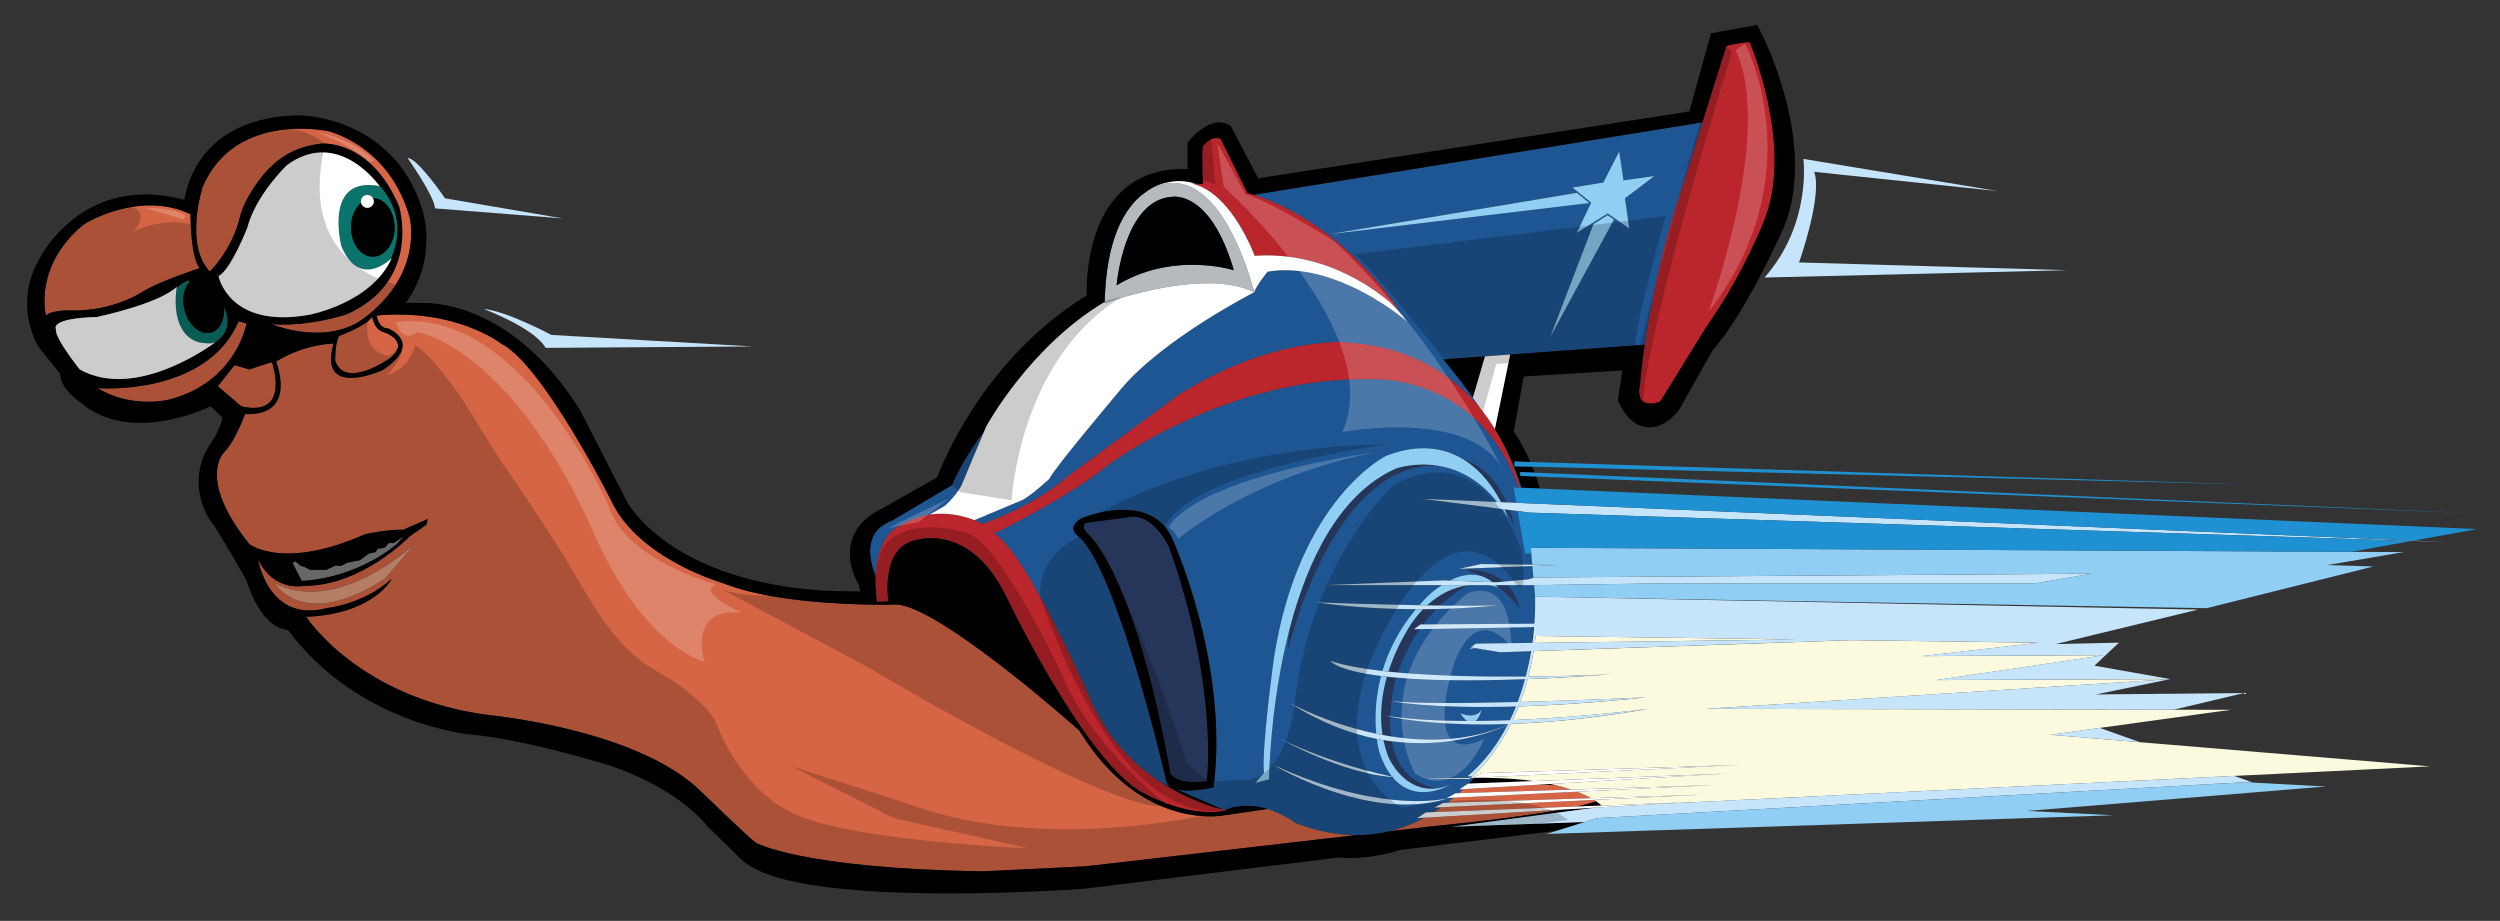 <?xml version="1.0" encoding="utf-8"?>
<!-- Generator: Adobe Illustrator 17.0.0, SVG Export Plug-In . SVG Version: 6.00 Build 0)  -->
<!DOCTYPE svg PUBLIC "-//W3C//DTD SVG 1.1//EN" "http://www.w3.org/Graphics/SVG/1.1/DTD/svg11.dtd">
<svg version="1.1" id="Layer_5" xmlns="http://www.w3.org/2000/svg" xmlns:xlink="http://www.w3.org/1999/xlink" x="0px" y="0px"
	 width="200px" height="73.667px" viewBox="0 0 200 73.667" style="enable-background:new 0 0 200 73.667;" xml:space="preserve">
<rect x="0" y="0" width="200" height="73.667" fill="#333333" stroke="none"/>
<path id="color13" style="fill:#BB262C;" d="M119.776,34.628c0.91,1.553,1.489,3.108,1.855,4.386l-0.165-0.008
	c-3.084-8.865-11.276-8.645-11.276-8.645c-12.042-0.46-21.706,6.98-21.706,6.98c-2.762,2.264-8.514,5.139-8.514,5.139l-0.461,0.192
	c2.532,1.304,7.9,13.652,7.9,13.652c1.415,3.06,3.592,5.06,5.616,6.348c1.663,1.058,3.222,1.635,4.173,1.922
	c0.267,0.079,0.486,0.137,0.646,0.176c0.058,0.014,0.106,0.025,0.148,0.035c0.1,0.022,0.155,0.032,0.155,0.032
	c-3.374,0.691-7.056-1.609-7.056-1.609C86.49,60.312,80.431,47.58,80.431,47.58c-2.761-5.523-6.749-4.448-6.749-4.448
	c-3.375,0.307-2.607,4.985-2.607,4.985l-0.921,0.038c-0.008-0.054-0.013-0.106-0.019-0.16c-0.087-0.727-0.114-1.368-0.092-1.932
	c0.129-3.396,1.951-4.006,1.951-4.006c0.805-0.511,1.614-0.778,2.377-0.893c1.51-0.226,2.834,0.152,3.58,0.445
	c0.404,0.16,0.64,0.294,0.64,0.294c4.448-1.573,6.863-3.835,6.863-3.835l8.821-6.481c7.324-4.64,13.23-4.218,13.23-4.218
	c4.838,0.259,8.098,2.19,10.29,4.567c0.245,0.265,0.475,0.537,0.694,0.812c0.409,0.514,0.776,1.042,1.102,1.572
	C119.655,34.424,119.716,34.525,119.776,34.628z M99.908,19.392c0.307,0.637,0.465,1.075,0.465,1.075
	c2.27-0.16,4.291,0.252,5.986,0.884c2.236,0.834,3.907,2.048,4.837,2.832c0.545,0.46,0.835,0.771,0.835,0.771
	c-0.033-0.049-0.065-0.096-0.1-0.144c-4.597-6.651-9.978-8.727-11.628-9.229c-0.325-0.1-0.507-0.138-0.507-0.138L97.65,11.11
	c-0.844-0.308-1.42,0.613-1.42,0.613c-0.114,0.498,0,2.99,0,2.99l-0.585-0.023l-0.373-0.015
	C97.558,15.111,99.166,17.841,99.908,19.392z M139.988,3.401c-0.308-0.115-1.88,0.268-1.88,0.268l-1.918,6.116l-1.763,5.619
	c-1.605,4.793-2.443,9.31-2.856,12.17c-0.279,1.921-0.365,3.093-0.365,3.093c-0.498,2.301,1.61,1.457,1.61,1.457l3.644-5.905
	c3.183-4.526,4.794-8.898,4.794-8.898C143.4,11.416,139.988,3.401,139.988,3.401z"/>
<path id="color12" style="fill:#1E5593;" d="M100.304,15.581c1.65,0.502,7.031,2.578,11.628,9.229
	c0.034,0.048,0.066,0.095,0.1,0.144c0,0-0.29-0.312-0.835-0.771c0.471,0.458,0.93,0.967,1.372,1.539c0,0-1.85-1.61-4.468-2.814
	c-1.953-0.898-4.334-1.568-6.692-1.175c0,0-0.883,1.074-1.074,1.648c0,0-7.287,3.72-10.623,7.708c0,0-5.598,6.634-5.752,7.209
	c0,0-1.533,1.419-2.225,1.727l-3.783,1.585c0.404,0.16,0.64,0.294,0.64,0.294c4.448-1.573,6.863-3.835,6.863-3.835l8.821-6.481
	c7.324-4.64,13.23-4.218,13.23-4.218c4.838,0.259,8.098,2.19,10.29,4.567c0.245,0.265,0.475,0.537,0.694,0.812
	c-0.206-0.313-0.425-0.633-0.654-0.954c-0.728-1.021-1.552-2.062-2.375-3.043l3.337-0.243l2.015-0.148l10.759-0.786
	c0.413-2.859,1.251-7.377,2.856-12.17l1.763-5.619L100.304,15.581z M126.291,15.399l-0.493-0.396l2.474-0.404l1.266-2.473
	l0.346,2.301l2.474-0.346l-2.358,1.784l0.346,2.416l-1.169-0.817l-0.558-0.391l-1.071,0.673l-1.402,0.881l1.144-2.402l0.007-0.015
	L126.291,15.399z M106.298,18.742l19.841-3.317l1.011,0.816L106.298,18.742z M124.015,26.968l3.463-9.043l1.136-0.714l0.506,0.354
	L124.015,26.968z M122.808,47.733c0,0,0.021,0.435-0.004,1.163c-0.021,0.329-0.048,0.663-0.079,1.001l-8.89,0.06
	c0.351-0.467,0.706-0.877,1.055-1.232c2.968-0.061,4.888-0.301,4.888-0.301c-1.106,0.044-2.781,0.043-4.604,0.021
	c0.892-0.85,1.707-1.354,2.208-1.62c0.028-0.004,0.055-0.009,0.081-0.013c0.555,0,1.09,0,1.593,0
	c0.475,0.068,0.761,0.174,0.761,0.174c-0.054-0.062-0.107-0.119-0.161-0.174c0.018,0,0.034,0,0.052,0
	c1.177,0.891,1.873,1.88,1.873,1.88c-0.205-0.826-0.563-1.432-0.99-1.88c0.926,0,1.646,0,2.045,0l0.092-0.001L122.808,47.733z
	 M78.713,34.558l-1.811,4.317c-0.575,0.997-1.342,1.61-1.342,1.61l-1.189,0.68c-0.763,0.114-1.572,0.382-2.377,0.893
	c0,0-1.822,0.609-1.951,4.006c-0.523-1.306-1.008-3.553,1.338-4.427l4.773-2.82C76.154,38.816,77.043,36.646,78.713,34.558z
	 M121.632,39.014c-0.366-1.277-0.945-2.833-1.855-4.386c0.582,0.952,1.332,2.415,1.948,4.39L121.632,39.014z M122.002,54.337
	c-0.161,0.598-0.354,1.21-0.583,1.824c-4.045,0.101-8.171,0.133-10.078-0.067c0,0,2.934,0.625,9.939,0.425
	c-0.145,0.366-0.305,0.732-0.479,1.096c-0.905,0.034-1.824,0.056-2.738,0.062c0.313-0.283,0.459-0.882,0.459-0.882
	c-0.546,0.805-1.696,0.258-1.696,0.258c0.194,0.311,0.371,0.509,0.531,0.626c-2.192-0.005-4.327-0.109-6.155-0.373
	c0.057-1.56,0.413-2.875,0.475-3.096C113.979,54.418,117.277,54.513,122.002,54.337z M120.646,57.924
	c-0.01,0.021-0.02,0.041-0.03,0.063c-3.137,1.339-6.456,1.378-9.347,0.924c-0.07-0.531-0.087-1.065-0.069-1.575
	C112.253,57.559,115.407,58.094,120.646,57.924z M111.331,59.31c0.278,1.515,1.038,2.933,2.771,3.555
	c0.238,0.086,0.492,0.156,0.768,0.208c0,0-0.315,0.044-0.778-0.001c0.544,0.071,1.166,0.008,1.87-0.267c0,0-0.213,0.131-0.563,0.266
	c-0.566,0.221-1.485,0.455-2.428,0.178c-0.197-0.059-0.395-0.139-0.591-0.247c-0.342-0.188-0.678-0.461-0.991-0.84
	c-3.993-0.257-8.944-3.038-8.944-3.038c4.038,1.944,7.945,2.808,8.917,3.004c-0.393-0.485-0.748-1.144-1.036-2.025
	c0,0-0.1-0.361-0.182-0.987c-2.153-0.429-4.499-1.301-6.932-2.867c0,0,2.908,1.62,6.886,2.448c-0.103-1.094-0.107-2.737,0.384-4.613
	c-3.629-0.46-4.049-1.209-4.049-1.209c1.068,0.356,2.516,0.616,4.162,0.804c0.463-1.564,1.281-3.269,2.672-4.938
	c-2.32-0.01-5.082-0.143-7.984-0.545c0,0,4.188,0.151,8.259,0.225c0.202-0.23,0.414-0.458,0.64-0.686c0,0,0.458-0.468,1.154-0.921
	c-4.524,0-9.382,0-9.382,0l9.53-0.383l0.485,0.018c0.813-0.406,1.797-0.663,2.732-0.287c-0.445-0.24-0.931-0.444-1.452-0.574
	c0,0,1.722-0.149,3.039,0.943l1.946-0.177l0.441-0.126l-0.083-0.946l-5.881,0.229l1.764-0.384l4.108,0.052l-0.078-0.89l-0.502-0.005
	l-0.591-3.399l-0.659-0.084c0.151,0.405,0.287,0.848,0.407,1.335c0,0-0.241-0.588-0.728-1.377l-0.07-0.009
	c0.178,0.401,0.261,0.656,0.261,0.656c-0.143-0.238-0.288-0.465-0.436-0.678l-6.354-0.817l5.936,0.25
	c-1.517-1.911-3.257-2.661-4.735-2.9c-8.382-0.433-11.957,14.559-11.957,14.559c-0.015-0.49,0.025-1.016,0.105-1.563
	c-1.608,6.162-1.658,12.088-1.658,12.088l-1.094,0.289l0.691-0.807c-0.23-1.84,0.805-9.261,0.805-9.261
	c2.014-12.713,8.975-16.106,8.975-16.106c2.65-1.011,4.661-0.618,6.147,0.283c0.845,0.264,2.39,1.062,3.457,3.449l0.791,0.034
	l-0.215-1.236l0.386,0.017c-3.084-8.865-11.276-8.645-11.276-8.645c-12.042-0.46-21.706,6.98-21.706,6.98
	c-2.762,2.264-8.514,5.139-8.514,5.139l-0.461,0.192c2.532,1.304,7.9,13.652,7.9,13.652c1.415,3.06,3.592,5.06,5.616,6.348
	l0.671,0.291c-0.192-0.117-0.336-0.281-0.399-0.504c0,0-3.854-16.682-6.961-19.5c0,0-0.175-0.105-0.31-0.28
	c-0.211-0.275-0.325-0.724,0.481-1.215c0,0,5.293-2.244,7.191,1.438c0,0,4.658,10.01,3.394,20.075c0,0-1.9,0.484-3.026,0.148
	l3.353,1.46l0.425,0.185c0.058,0.014,0.106,0.025,0.148,0.035c1.198-0.502,2.404-0.385,3.394-0.083
	c1.328,0.402,2.266,1.133,2.266,1.133c1.73,0.658,3.33,0.947,4.799,0.957c0.969,0.007,1.881-0.107,2.737-0.315
	c1.005-0.245,1.933-0.62,2.784-1.08l-0.6,0.035l0.691-0.46l0.676-0.026c0.194-0.125,0.387-0.252,0.572-0.385l-0.559,0.027
	l0.689-0.377l0.356-0.012c0.171-0.131,0.339-0.268,0.502-0.405l-0.552,0.027l0.691-0.376l0.271-0.009
	c0.118-0.107,0.233-0.216,0.348-0.324l-0.313,0.019l0.269-0.18l0.423-0.28l0.068-0.003c0.032-0.034,0.064-0.068,0.098-0.102
	c0.113-0.119,0.224-0.239,0.331-0.358c-0.037,0.001-0.075,0.001-0.114,0.002c-0.06,0.001-0.117,0.002-0.178,0.003
	c-0.058,0.049-0.091,0.074-0.091,0.074s-7.933,0.075,0.091-0.074c0.036-0.028,0.081-0.067,0.136-0.115
	c-0.242-0.003-0.379-0.002-0.379-0.002c1.392-1.175,2.428-2.603,3.198-4.095C119.032,58.713,115.635,59.869,111.331,59.31z
	 M115.904,63.841c-2.559,0.853-5.392,0.554-7.838-0.093c-0.374-0.099-0.739-0.206-1.092-0.318c-2.949-0.935-5.105-2.236-5.105-2.236
	c2.259,1.042,4.277,1.725,6.033,2.163c0.382,0.096,0.752,0.18,1.109,0.253C113.443,64.523,115.904,63.841,115.904,63.841z
	 M113.563,50.334l9.136-0.16c-0.042,0.412-0.092,0.833-0.15,1.26l-4.459,0.058l-0.016,0.013c-0.139,0.021-0.298,0.139-0.473,0.429
	c0,0,0.184-0.064,0.402-0.085l0.502,0.084c0.081,0.051,0.149,0.123,0.188,0.232c0,0-0.031-0.096-0.089-0.215l1.404,0.233
	l2.442-0.084c-0.079,0.509-0.172,1.027-0.276,1.556c-0.037,0.156-0.076,0.314-0.116,0.472c-3.193,0.025-6.996-0.032-10.244-0.323
	C112.305,52.409,112.917,51.266,113.563,50.334z"/>
<path id="color11" style="fill:#B5BABE;" d="M99.003,19.576c-1.109-2.466-2.925-5.175-5.476-4.919c0,0-0.83,0.01-1.825,0.674
	c-1.377,0.92-3.065,3.091-3.308,8.217c-0.01,0.199-0.018,0.4-0.022,0.607c-0.001,0.036-0.003,0.072-0.003,0.109
	c0,0,2.913-1.075,6.111-1.464c2.07-0.252,4.258-0.216,5.854,0.582C100.334,23.382,99.896,21.559,99.003,19.576z M93.757,15.749
	c0,0,2.432-0.503,4.304,4.019c0.225,0.542,0.441,1.155,0.645,1.85c0,0-0.937-0.301-2.372-0.402c-1.826-0.129-4.46,0.065-7.005,1.61
	C89.328,22.825,89.902,15.981,93.757,15.749z"/>
<path id="color10" style="fill:#26365B;" d="M93.546,43.822c3.989,11.352,2.992,18.676,2.992,18.676
	c-2.455,0.307-2.896-0.613-2.896-0.613c-2.848-15.906-6.461-19.022-6.461-19.022c-0.845-0.806-0.299-1.026-0.299-1.026l3.787-0.508
	C92.434,41.349,93.546,43.822,93.546,43.822z M115.033,37.26c-1.91-0.309-3.386,0.234-3.386,0.234
	c-4.583,2.066-7.093,7.501-8.466,12.762c-0.08,0.547-0.12,1.072-0.105,1.563C103.076,51.818,106.651,36.827,115.033,37.26z
	 M120.085,40.174l0.42,0.018c-1.067-2.388-2.612-3.185-3.457-3.449C118.574,37.667,119.547,39.133,120.085,40.174z M121.159,42.135
	c-0.12-0.487-0.256-0.93-0.407-1.335l-0.32-0.042C120.918,41.547,121.159,42.135,121.159,42.135z M117.247,45.586
	c0.521,0.13,1.007,0.334,1.452,0.574c0.234,0.095,0.466,0.229,0.691,0.412l0.311,0.011l0.585-0.054
	C118.969,45.437,117.247,45.586,117.247,45.586z M120.59,46.813c-0.277,0-0.572,0-0.883,0c1.177,0.891,1.873,1.88,1.873,1.88
	C121.375,47.866,121.017,47.261,120.59,46.813z M111.331,59.31c-0.216-0.027-0.433-0.06-0.653-0.096
	c0.094,0.448,0.223,0.898,0.395,1.348c0,0,0.743,1.772,2.372,2.354c0.202,0.072,0.417,0.127,0.646,0.155
	c0.463,0.045,0.778,0.001,0.778,0.001c-0.275-0.052-0.529-0.122-0.768-0.208C112.369,62.242,111.609,60.824,111.331,59.31z
	 M113.086,49.632c0,0-1.244,1.682-2.011,4.099c0.243,0.026,0.49,0.048,0.739,0.071c0.49-1.393,1.103-2.536,1.749-3.468l-0.458,0.007
	l0.537-0.384h0.192c0.351-0.467,0.706-0.877,1.055-1.232c-0.336,0.007-0.686,0.012-1.047,0.014
	C113.587,49.001,113.334,49.298,113.086,49.632z M111.2,57.335c-0.264-0.055-0.396-0.091-0.396-0.091
	c0.13,0.021,0.263,0.042,0.396,0.061c0.057-1.56,0.413-2.875,0.475-3.096c-0.252-0.021-0.494-0.046-0.723-0.072
	c-0.396,1.396-0.614,3.003-0.352,4.659c0.219,0.041,0.442,0.08,0.668,0.114C111.199,58.379,111.183,57.845,111.2,57.335z
	 M115.174,48.445c0.892-0.85,1.707-1.354,2.208-1.62c-0.965,0.149-2.107,0.58-3.222,1.605
	C114.501,48.436,114.84,48.44,115.174,48.445z"/>
<path id="color9" style="fill:#D56545;" d="M117.925,63.416l-1.213,0.04c0.118-0.107,0.233-0.216,0.348-0.324l1.266-0.076l4.59-0.27
	c0.572,0,1.082,0.01,1.531,0.025c0.474,0.112,0.892,0.233,1.263,0.356L117.925,63.416z M127.288,63.854
	c-0.288-0.163-0.656-0.341-1.114-0.518l-8.662,0.42l-1.21,0.058c-0.163,0.138-0.331,0.274-0.502,0.405l1.135-0.035L127.288,63.854z
	 M127.519,63.99l-11.05,0.534l-1.156,0.056c-0.186,0.133-0.378,0.26-0.572,0.385l1.148-0.045l10.262-0.399
	c0.625-0.138,1.153-0.278,1.538-0.42C127.637,64.064,127.579,64.027,127.519,63.99z M103.652,65.855
	c1.73,0.658,3.33,0.947,4.799,0.957l-2.982,0.344l-18.613,2.15l-8.227,0.402c-14.67-0.23-18.178-2.301-18.178-2.301
	c-0.634-0.461-4.487-4.199-4.487-4.199c-5.119-4.89-16.739-5.983-16.739-5.983c-10.527-1.323-14.727-7.881-14.727-7.881
	c5.465-0.229,6.846-3.049,6.846-3.049c-2.244,2.071-5.235,2.359-5.235,2.359c-4.659,1.208-5.464-3.912-5.464-3.912
	c1.266,2.646,3.681,2.128,3.681,2.128c4.66,0,8.456-3.969,8.456-3.969l1.324-0.92l0.115-0.461l-1.957,0.863
	c-1.093-0.058-3.049,0.346-3.049,0.346c-6.559,2.933-9.262,0.805-9.262,0.805c-4.257-5.292-2.013-7.364-2.013-7.364
	c0.862-0.861,1.669-3.047,1.669-3.047c4.257,0.172,2.473-4.2,2.473-4.2c2.358-1.438,4.603-1.438,4.603-1.438
	c-1.267,4.487,3.911,2.127,3.911,2.127c3.336-2.186,0.46-3.336,0.46-3.336c-0.806,0-0.92-1.035-0.92-1.035
	c6.385-0.574,9.951,2.244,9.951,2.244c3.279,1.609,8.802,12.54,8.802,12.54c2.128,4.659,8.916,6.615,8.916,6.615
	c3.621,1.466,9.473,1.704,12.178,1.731c0.903,0.009,1.455-0.005,1.455-0.005c2.726-0.347,11.813,7.376,14.277,9.521
	c0.396,0.346,0.622,0.547,0.622,0.547c5.005,8.167,11.62,6.788,11.62,6.788l1.586-0.231l1.844-0.269
	C102.715,65.124,103.652,65.855,103.652,65.855z M33.184,43.515c0,0-6.135,5.753-11.197,3.146c0,0,2.225,3.911,8.819-0.384
	L33.184,43.515z M113.973,65.416c-0.852,0.46-1.779,0.835-2.784,1.08l2.261-0.262l1.305-0.151c0,0,6.116-0.577,10.15-1.314
	l-9.705,0.575L113.973,65.416z M18.765,29.211l-1.341,1.688l1.878,1.61c4.027,0.92,2.454-3.528,2.454-3.528
	c-0.326,0.058-1.803,0.575-1.803,0.575L18.765,29.211z M26.818,28.866c0.805,2.339,4.409-0.23,4.409-0.23
	c1.611-1.305-0.422-2.032-0.422-2.032c-0.881-0.154-1.034-1.267-1.034-1.267c-0.422,0.729-2.646,1.534-2.646,1.534
	C26.78,27.485,26.818,28.866,26.818,28.866z M15.984,21.445c-0.748-0.806-0.748-4.314-0.748-4.314
	c-4.142-1.956-8.514,0.804-8.514,0.804c-4.084,3.338-3.049,7.307-3.049,7.307c0.576-0.518,2.301-0.402,2.301-0.402
	c3.279,0,5.522-1.554,5.522-1.554C12.82,22.48,15.984,21.445,15.984,21.445z M19.187,17.393c0.207-0.842,0.589-1.554,1.063-2.289
	c1.343-2.084,2.98-3.356,5.456-3.612c0,0,3.912-0.401,6.212,5.006c0,0,1.842,5.925-4.141,8.628c0,0-2.992,1.036-6.04,0.806
	c0,0,3.797,1.61,6.845-0.115c0,0,4.891-2.818,4.257-8.11c0,0-0.921-5.35-6.442-7.189c0,0-7.536-1.727-10.183,4.428
	c0,0-1.495,4.603,0.576,6.789C17.929,20.505,18.787,19.023,19.187,17.393z M19.725,25.874l-0.633-0.172
	c-2.59,6.039-11.275,5.35-11.275,5.35c2.703,1.668,5.694,0.921,5.694,0.921C18.918,30.592,19.725,25.874,19.725,25.874z"/>
<path id="color8" style="fill:#0A736B;" d="M30.267,14.754c0.066,0.085,0.099,0.134,0.099,0.134
	c-4.544-0.863-3.048,4.831-3.048,4.831c1.329,3.12,3.477,1.42,3.938,1.005C32.783,17.433,30.695,15.17,30.267,14.754z
	 M29.826,20.538c-0.965,0-1.748-1.049-1.748-2.343c0-0.828,0.321-1.555,0.806-1.972c-0.009-0.037-0.014-0.074-0.014-0.114
	c0-0.286,0.231-0.518,0.517-0.518c0.191,0,0.356,0.106,0.446,0.259c0.961,0.006,1.74,1.053,1.74,2.345
	C31.574,19.489,30.79,20.538,29.826,20.538z M17.924,24.57c0.137,0.257,0.869,1.792-0.703,2.813
	c-0.47,0.207-1.351-0.013-1.351-0.013c-2.152-0.667-1.84-3.66-1.745-4.306c0.201-0.222,0.537-0.511,0.997-0.642
	c0,0,0.02,0.043,0.054,0.119c-0.466,0.476-0.65,1.361-0.41,2.274c0.319,1.213,1.263,2.016,2.11,1.793
	C17.589,26.423,18.003,25.563,17.924,24.57z"/>
<path id="color7" style="fill:#808183;" d="M24.134,46.469l-0.729-1.42l0.229-0.152l0.384,0.344l0.345,0.116l0.461,0.229h0.92h0.346
	l0.767-0.346l0.422,0.038l0.499-0.268l0.997-0.191l0.729-0.536l0.537-0.116l0.191-0.269l0.537-0.076l0.345-0.384h0.384l0.805-0.537
	l-0.537,0.613C28.199,46.43,24.134,46.469,24.134,46.469z"/>
<path id="color6" style="fill:#E29E7D;" d="M33.184,43.515l-2.378,2.762c-6.595,4.295-8.819,0.384-8.819,0.384
	C27.049,49.268,33.184,43.515,33.184,43.515z"/>
<path id="outline" d="M124.269,47.762l-0.835-0.017l-0.578-0.01l0.578,0.009l0.835,0.014
	C124.269,47.759,124.269,47.761,124.269,47.762z M142.425,18.809c-0.189,0.416-2.939,6.454-5.422,9.22l-2.621,4.674l-0.025,0.032
	c-0.104,0.15-1.062,1.459-2.403,1.459l0,0c-0.672,0-1.635-0.331-2.411-1.914l-0.113-0.23l0.351-2.41l-7.883,0.476l-0.798,4.407
	c0.294,0.412,0.802,1.213,1.327,2.438l-0.769-0.025l-0.497-0.016v0.385l0.655,0.015l0.769,0.019
	c0.062,0.152,0.123,0.311,0.184,0.475l-0.774-0.034l-0.373-0.016v0.307l0.484,0.02l0.773,0.03c0.107,0.303,0.212,0.622,0.313,0.962
	l-0.779-0.033l-0.687-0.03c-0.616-1.975-1.366-3.438-1.948-4.39c-0.061-0.103-0.121-0.204-0.184-0.307l1.22-5.96l10.759-0.786
	c-0.279,1.921-0.365,3.093-0.365,3.093c-0.498,2.301,1.61,1.457,1.61,1.457l3.644-5.905c3.183-4.526,4.794-8.898,4.794-8.898
	c2.146-5.905-1.266-13.92-1.266-13.92c-0.308-0.115-1.88,0.268-1.88,0.268l-1.918,6.116l-35.887,5.795
	c-0.325-0.1-0.507-0.138-0.507-0.138L97.65,11.11c-0.844-0.308-1.42,0.613-1.42,0.613c-0.114,0.498,0,2.99,0,2.99l-0.585-0.023
	c-1.035-0.312-1.792-0.168-1.792-0.168c-0.84,0.094-1.55,0.385-2.151,0.809c-1.377,0.92-3.065,3.091-3.308,8.217
	c-0.017,0.281-0.022,0.49-0.024,0.608c-6.013,3.574-9.474,9.964-9.474,9.964l-0.184,0.438c-1.67,2.088-2.559,4.259-2.559,4.259
	l-4.773,2.82c-2.346,0.874-1.861,3.121-1.338,4.427c-0.022,0.563,0.005,1.205,0.092,1.932c0.006,0.054,0.011,0.107,0.019,0.16
	l0.921-0.038c0,0-0.768-4.679,2.607-4.985c0,0,3.988-1.074,6.749,4.448c0,0,6.06,12.731,10.662,15.647c0,0,3.682,2.301,7.056,1.609
	c0,0-0.056-0.01-0.155-0.032c1.198-0.502,2.404-0.385,3.394-0.083l-1.844,0.269l-1.586,0.231c0,0-6.615,1.379-11.62-6.788
	c0,0-0.226-0.201-0.622-0.547c-2.465-2.145-11.552-9.867-14.277-9.521c0,0-0.552,0.014-1.455,0.005
	c-2.705-0.026-8.557-0.265-12.178-1.731c0,0-6.788-1.956-8.916-6.615c0,0-5.522-10.931-8.802-12.54c0,0-3.567-2.818-9.951-2.244
	c0,0,0.114,1.035,0.92,1.035c0,0,2.876,1.15-0.46,3.336c0,0-5.178,2.36-3.911-2.127c0,0-2.244,0-4.603,1.438
	c0,0,1.784,4.372-2.473,4.2c0,0-0.807,2.186-1.669,3.047c0,0-2.244,2.072,2.013,7.364c0,0,2.703,2.128,9.262-0.805
	c0,0,1.956-0.403,3.049-0.346l1.957-0.863l-0.115,0.461l-1.324,0.92c0,0-3.796,3.969-8.456,3.969c0,0-2.415,0.519-3.681-2.128
	c0,0,0.805,5.12,5.464,3.912c0,0,2.991-0.288,5.235-2.359c0,0-1.381,2.819-6.846,3.049c0,0,4.199,6.558,14.727,7.881
	c0,0,11.62,1.094,16.739,5.983c0,0,3.854,3.738,4.487,4.199c0,0,3.508,2.07,18.178,2.301l8.227-0.402l18.613-2.15l2.982-0.344
	c0.969,0.007,1.881-0.107,2.737-0.315l2.261-0.262l1.305-0.151c0,0,6.116-0.577,10.15-1.314l2.734-0.161l-11.505,1.534l1.954-0.07
	l8.692-0.313l-2.229,0.7l-12.513,1.535c-1.367,0.426-2.724,0.642-4.031,0.642c-0.305,0-0.611-0.013-0.911-0.035l-20.447,2.508
	l-0.021,0.001c-0.049,0.004-5.011,0.362-10.639,0.362c-3.916,0-7.232-0.171-9.856-0.504c-3.542-0.453-5.798-1.199-6.895-2.28
	L56.6,66.109l-0.041-0.056c-0.023-0.032-2.543-3.369-8.929-5.154l-0.014-0.004c-0.059-0.019-5.948-1.764-9.674-2.098
	c-0.087-0.007-2.417-0.194-5.451-1.36c-2.721-1.046-6.53-3.108-9.442-7.024c-0.883-0.092-2.307-0.794-3.34-4.014
	c-1.146-2.004-2.456-4.216-2.715-4.538l-0.021-0.022l-0.033-0.042c-0.803-1.039-1.855-3.696-0.089-6.319l0.011-0.015
	c0.514-0.732,0.912-1.669,0.903-2.086l-0.903-0.868c-1,0.454-3.228,1.323-5.62,1.323c-1.963,0-3.617-0.582-4.916-1.726
	c-0.355-0.249-1.493-1.131-1.505-2.193l-1.706-2.118l-0.025-0.04c-0.083-0.132-2.016-3.263-0.036-6.862
	c0.222-0.456,2.74-5.336,8.607-5.336c0.987,0,2.021,0.145,3.083,0.429c0.185-1.066,0.688-2.724,2.063-4.142
	c1.646-1.694,4.056-2.575,7.163-2.617h0.017c0.077,0.001,1.936,0.027,4.067,0.97c1.982,0.877,4.588,2.739,5.748,6.632
	c0.09,0.283,1.175,3.943-1.332,7.388l1.393,0.024c0.03-0.002,0.081-0.003,0.148-0.003c1.182,0,7.329,0.417,12.417,8.621l0.018,0.028
	l3.75,7.327c0.047,0.084,1.049,1.818,3.682,3.532c2.498,1.625,7.016,3.563,14.35,3.563c0.108,0,0.219-0.001,0.327-0.001h0.058
	l0.214,0.026l-0.122-0.552c-0.271-0.463-1.019-1.936-0.585-3.485c0.315-1.123,1.148-2.008,2.479-2.629l4.367-2.479
	c0.284-0.746,1.125-2.776,2.699-5.246c1.746-2.739,4.755-6.54,9.265-9.31c-0.025-1.435,0.133-5.463,2.482-7.996
	c1.305-1.404,3.053-2.116,5.199-2.116c0.127,0,0.258,0.002,0.39,0.007v-2.106l0.194-0.231c0.196-0.233,1.233-1.402,2.336-1.402
	c0.241,0,0.471,0.054,0.682,0.159l0.238,0.12l2.207,4.197l34.493-5.349l1.724-6.258L140.578,2l0.28,0.543
	C141.06,2.931,145.723,12.125,142.425,18.809z M23.405,45.049l0.729,1.42c0,0,4.066-0.039,7.631-2.954l0.537-0.613l-0.805,0.537
	h-0.384l-0.345,0.384l-0.537,0.076l-0.191,0.269l-0.537,0.116l-0.729,0.536l-0.997,0.191l-0.499,0.268l-0.422-0.038l-0.767,0.346
	h-0.346h-0.92l-0.461-0.229l-0.345-0.116l-0.384-0.344L23.405,45.049z M31.255,20.724c1.528-3.291-0.559-5.554-0.988-5.97
	c-0.573-0.741-3.599-4.275-7.321-1.534c0,0-2.475,2.357-3.164,5.004c0,0-1.322,3.394-2.301,3.854c0,0,0.805,4.257,7.248,3.107
	c0,0,5.004-0.921,6.615-4.545C31.344,20.64,31.313,20.672,31.255,20.724z M13.511,31.973c5.407-1.381,6.214-6.099,6.214-6.099
	l-0.633-0.172c-2.59,6.039-11.275,5.35-11.275,5.35C10.52,32.72,13.511,31.973,13.511,31.973z M6.377,29.556
	c4.602,2.589,10.872-2.186,10.872-2.186c-0.009,0.005-0.019,0.008-0.028,0.013c1.572-1.02,0.84-2.556,0.703-2.813
	c0.079,0.992-0.335,1.853-1.049,2.039c-0.848,0.223-1.791-0.58-2.11-1.793c-0.24-0.913-0.056-1.798,0.41-2.274
	c-0.034-0.076-0.054-0.119-0.054-0.119c-0.46,0.131-0.796,0.42-0.997,0.642c0.012-0.077,0.021-0.124,0.021-0.124
	c-1.438,1.38-6.386,2.416-6.386,2.416c-3.912,0.114-3.278,0.979-3.278,0.979C4.307,26.968,6.377,29.556,6.377,29.556z
	 M15.984,21.445c-0.748-0.806-0.748-4.314-0.748-4.314c-4.142-1.956-8.514,0.804-8.514,0.804c-4.084,3.338-3.049,7.307-3.049,7.307
	c0.576-0.518,2.301-0.402,2.301-0.402c3.279,0,5.522-1.554,5.522-1.554C12.82,22.48,15.984,21.445,15.984,21.445z M21.756,28.98
	c-0.326,0.058-1.803,0.575-1.803,0.575l-1.188-0.345l-1.341,1.688l1.878,1.61C23.329,33.429,21.756,28.98,21.756,28.98z
	 M29.771,25.337c-0.422,0.729-2.646,1.534-2.646,1.534c-0.345,0.614-0.307,1.995-0.307,1.995c0.805,2.339,4.409-0.23,4.409-0.23
	c1.611-1.305-0.422-2.032-0.422-2.032C29.925,26.449,29.771,25.337,29.771,25.337z M32.839,17.706c0,0-0.921-5.35-6.442-7.189
	c0,0-7.536-1.727-10.183,4.428c0,0-1.495,4.603,0.576,6.789c1.139-1.229,1.997-2.71,2.396-4.34c0.207-0.842,0.589-1.554,1.063-2.289
	c1.343-2.084,2.98-3.356,5.456-3.612c0,0,3.912-0.401,6.212,5.006c0,0,1.842,5.925-4.141,8.628c0,0-2.992,1.036-6.04,0.806
	c0,0,3.797,1.61,6.845-0.115C28.582,25.816,33.473,22.998,32.839,17.706z M122.69,62.485c-0.503-0.069-1.049-0.13-1.639-0.173
	c-0.592-0.046-1.229-0.074-1.915-0.085c-0.385-0.006-0.785-0.006-1.201,0c-0.107,0.119-0.218,0.239-0.331,0.358
	c-0.033,0.033-0.065,0.067-0.098,0.102l1.245-0.049L122.69,62.485z M124.032,62.719l-1.117,0.067c0.572,0,1.082,0.01,1.531,0.025
	C124.313,62.78,124.176,62.749,124.032,62.719z M128.13,64.443c-0.081-0.075-0.224-0.196-0.441-0.343
	c-0.385,0.142-0.913,0.282-1.538,0.42L128.13,64.443z M122.699,50.174c-0.042,0.412-0.092,0.833-0.15,1.26h0.036
	c0.062-0.45,0.107-0.872,0.142-1.26H122.699z M93.026,62.672l0.671,0.291c-0.192-0.117-0.336-0.281-0.399-0.504
	c0,0-3.854-16.682-6.961-19.5c0,0-0.175-0.105-0.31-0.28c-0.211-0.275-0.325-0.724,0.481-1.215c0,0,5.293-2.244,7.191,1.438
	c0,0,4.658,10.01,3.394,20.075c0,0-1.9,0.484-3.026,0.148l3.353,1.46l0.425,0.185c-0.159-0.039-0.378-0.097-0.646-0.176
	C96.248,64.307,94.689,63.73,93.026,62.672z M96.538,62.498c0,0,0.997-7.324-2.992-18.676c0,0-1.112-2.474-2.876-2.493l-3.787,0.508
	c0,0-0.546,0.221,0.299,1.026c0,0,3.613,3.115,6.461,19.022C93.643,61.885,94.083,62.805,96.538,62.498z M122.175,53.653
	c0.127-0.538,0.229-1.06,0.311-1.557l-0.034,0.001C122.372,52.606,122.279,53.125,122.175,53.653z M118.798,28.509l-3.337,0.243
	c0.823,0.982,1.647,2.023,2.375,3.043L118.798,28.509z M122.804,48.896c-0.021,0.329-0.048,0.663-0.079,1.001h0.023
	C122.776,49.522,122.794,49.188,122.804,48.896z M98.061,19.768c-1.872-4.521-4.304-4.019-4.304-4.019
	c-3.854,0.232-4.429,7.076-4.429,7.076c2.545-1.546,5.179-1.739,7.005-1.61c1.436,0.102,2.372,0.402,2.372,0.402
	C98.502,20.923,98.285,20.31,98.061,19.768z M29.834,15.851c0.044,0.077,0.071,0.164,0.071,0.259c0,0.286-0.231,0.517-0.518,0.517
	c-0.247,0-0.453-0.173-0.504-0.403c-0.484,0.417-0.806,1.144-0.806,1.972c0,1.294,0.783,2.343,1.748,2.343
	c0.964,0,1.748-1.049,1.748-2.343C31.574,16.903,30.795,15.856,29.834,15.851z"/>
<path id="color5" style="fill:#FBFADF;" d="M194.406,61.309l-15.667,0.764l-46.45,2.26l2.483-0.145l-4.739,0.184l-1.731,0.067
	l-0.139,0.005l-0.033,0.001c-0.081-0.075-0.224-0.196-0.441-0.343c-0.052-0.036-0.109-0.073-0.17-0.11l0.223-0.011l0.263-0.013
	l1.112-0.055l1.001-0.048l6.036-0.291l-6.045,0.19l-0.895,0.028l-0.975,0.032l-0.674,0.021l-0.277,0.009
	c-0.288-0.163-0.656-0.341-1.114-0.518l0.379-0.019l1.336-0.064l1.155-0.056l0.801-0.039l7.305-0.354l-7.413,0.237l-0.909,0.027
	l-1.369,0.044l-1.35,0.043l-0.399,0.012c-0.371-0.123-0.789-0.244-1.263-0.356c-0.134-0.031-0.271-0.063-0.414-0.093l0.295-0.017
	l2.545-0.15l1.758-0.105l9.518-0.561l-10.121,0.393l-2.483,0.096l-2.596,0.102l-0.257,0.01c-0.503-0.069-1.049-0.13-1.639-0.173
	c-0.592-0.046-1.229-0.074-1.915-0.085c-0.385-0.006-0.785-0.006-1.201,0c-0.037,0.001-0.075,0.001-0.114,0.002l0.118-0.006
	l1.254-0.061l0.083-0.003l6.065-0.294l13.878-0.673l-16.04,0.511l-1.006,0.032l-1.354,0.044l-1.334,0.041l-0.974,0.032l-0.47,0.256
	l-0.021,0.011l-0.201,0.109c-0.06,0.001-0.117,0.002-0.178,0.003c0.036-0.028,0.081-0.067,0.136-0.115
	c0.526-0.468,1.884-1.813,3.08-4.201c0.021,0,0.044-0.001,0.066-0.001c0.285-0.012,0.577-0.024,0.874-0.039
	c0.342-0.018,0.691-0.037,1.046-0.06c2.598-0.17,5.615-0.509,9.051-1.109c0,0-4.042,0.528-8.946,0.806
	c-0.338,0.02-0.682,0.037-1.028,0.053c-0.146,0.008-0.294,0.014-0.441,0.021c0.04-0.022,0.062-0.035,0.062-0.035
	c-0.023,0.013-0.048,0.023-0.071,0.036c-0.129,0.006-0.258,0.011-0.388,0.017c-0.022,0.001-0.048,0.002-0.072,0.003
	c0.163-0.345,0.325-0.709,0.477-1.095c0.005,0,0.009,0,0.014,0c0.259-0.009,0.523-0.017,0.795-0.026
	c0.318-0.012,0.646-0.026,0.98-0.042c2.407-0.112,5.217-0.317,8.465-0.656c0,0-3.898,0.185-8.377,0.32
	c-0.318,0.01-0.641,0.02-0.964,0.028c-0.258,0.007-0.516,0.014-0.774,0.02c0.213-0.566,0.411-1.174,0.586-1.827
	c0.203-0.008,0.41-0.017,0.619-0.024c0.298-0.012,0.602-0.026,0.91-0.041c1.575-0.075,3.29-0.18,5.162-0.316
	c0,0-2.134,0.107-5.139,0.158c-0.293,0.005-0.593,0.009-0.9,0.013c-0.196,0.003-0.396,0.005-0.599,0.007
	c0.163-0.637,0.307-1.314,0.42-2.034l0.408-0.014l0.878-0.031l24.096-0.831l15.044,0.201l-9.356,1.074l14.572-0.076l-13.422,1.992
	l18.714-0.076l-37.199,2.378l37.492,0.068l4.54,0.009l-10.468,1.447l-3.952,0.548l7.153,0.595L194.406,61.309z M117.553,62.307
	c0,0,0.033-0.025,0.091-0.074C109.62,62.382,117.553,62.307,117.553,62.307z M124.044,51.414l19.715-0.257l-19.663-0.263
	l-0.865-0.012l-0.385-0.005c-0.019,0.188-0.042,0.371-0.065,0.553l0.391-0.005L124.044,51.414z"/>
<path id="color4" style="fill:#C6E5FA;" d="M164.033,58.779l3.952-0.548l3.201,1.143L164.033,58.779z M132.289,64.332l-2.3,0.136
	l-2.022,0.12l-0.329,0.019l-11.505,1.534l1.954-0.07l8.692-0.313l0.974-0.307l1.197-0.066l50.69-2.81l0.596,0.031l-1.498-0.534
	L132.289,64.332z M173.913,56.775l5.614-1.334l-11.852,0.115l5.944-1.227l-37.199,2.378L173.913,56.775z M38.707,24.724
	c0,0,4.026,1.496,4.946,3.106l16.567-0.114l-16.106-0.922C44.114,26.794,40.432,24.839,38.707,24.724z M35.6,15.865
	c0,0-2.186-3.222-2.99-3.222c0,0,2.186,3.105,2.186,4.027l10.239,0.806L35.6,15.865z M165.375,21.617l-21.449-0.621
	c0,0,1.898-5.351,1.209-7.249l14.718,1.543l-15.582-2.578c0,0,0.691,5.178-3.105,9.491L165.375,21.617z M109.012,63.609
	c-0.358-0.073-0.728-0.157-1.109-0.253c-1.756-0.438-3.774-1.121-6.033-2.163c0,0,2.156,1.302,5.105,2.236
	c0.353,0.112,0.718,0.22,1.092,0.318c2.446,0.647,5.279,0.945,7.838,0.093C115.904,63.841,113.443,64.523,109.012,63.609z
	 M111.59,62.172c0,0-0.08-0.014-0.229-0.045c-0.972-0.196-4.879-1.06-8.917-3.004c0,0,4.951,2.781,8.944,3.038
	C111.455,62.165,111.523,62.169,111.59,62.172z M115.482,46.43l-9.53,0.383c0,0,4.857,0,9.382,0c0.406,0,0.809,0,1.205,0
	c0.293,0,0.581,0,0.867,0c0.018,0,0.038,0,0.057,0c0.555,0,1.09,0,1.593,0c0.206,0,0.405,0,0.6,0c0.018,0,0.034,0,0.052,0
	c0.311,0,0.605,0,0.883,0c0.926,0,1.646,0,2.045,0l0.092-0.001l0.14-0.002l0.577-0.009l0.829-0.011l9.388-0.13h29.223l4.449-0.767
	l-43.072,0.296l-0.822,0.006l-0.579,0.005h-0.09l-0.095,0.027l-0.441,0.126l-1.946,0.177l-0.585,0.054l-0.311-0.011l-0.019-0.001
	l-3.404-0.124L115.482,46.43z M113.608,48.738c0.078,0,0.157,0,0.234,0c0.361-0.002,0.711-0.007,1.047-0.014
	c2.968-0.061,4.888-0.301,4.888-0.301c-1.106,0.044-2.781,0.043-4.604,0.021c-0.334-0.005-0.673-0.01-1.014-0.015
	c-0.066-0.002-0.132-0.003-0.197-0.004c-0.141-0.002-0.282-0.005-0.423-0.008c-4.07-0.074-8.259-0.225-8.259-0.225
	c2.902,0.402,5.664,0.535,7.984,0.545C113.382,48.738,113.495,48.738,113.608,48.738z M110.143,59.114
	c-2.153-0.429-4.499-1.301-6.932-2.867c0,0,2.908,1.62,6.886,2.448c0.102,0.021,0.202,0.042,0.304,0.063
	c0.067,0.013,0.135,0.026,0.201,0.038c0.219,0.041,0.442,0.08,0.668,0.114c2.891,0.454,6.21,0.415,9.347-0.924
	c0.011-0.021,0.021-0.041,0.03-0.063c-5.239,0.17-8.394-0.365-9.446-0.589c-0.264-0.055-0.396-0.091-0.396-0.091
	c0.13,0.021,0.263,0.042,0.396,0.061c1.828,0.264,3.963,0.368,6.155,0.373c0.234,0.001,0.47,0,0.706-0.002
	c0.914-0.006,1.833-0.027,2.738-0.062c0.175-0.363,0.334-0.729,0.479-1.096c-7.006,0.2-9.939-0.425-9.939-0.425
	c1.907,0.2,6.033,0.168,10.078,0.067c0.229-0.614,0.422-1.226,0.583-1.824c-4.725,0.176-8.023,0.081-10.326-0.128
	c-0.252-0.021-0.494-0.046-0.723-0.072c-0.059-0.007-0.116-0.014-0.174-0.02c-0.101-0.012-0.201-0.022-0.299-0.035
	c-3.629-0.46-4.049-1.209-4.049-1.209c1.068,0.356,2.516,0.616,4.162,0.804c0.099,0.012,0.199,0.022,0.299,0.034
	c0.061,0.007,0.121,0.014,0.183,0.02c0.243,0.026,0.49,0.048,0.739,0.071c3.248,0.291,7.051,0.349,10.244,0.323
	c0.04-0.157,0.079-0.315,0.116-0.472c0.127-0.538,0.229-1.06,0.311-1.557l-0.034,0.001l-2.442,0.084l-1.404-0.233l-0.099-0.017
	l-0.502-0.084l-0.297-0.048l0.367-0.296l0.016-0.013l4.459-0.058h0.036c0.062-0.45,0.107-0.872,0.142-1.26h-0.027l-9.136,0.16
	l-0.458,0.007l0.537-0.384h0.192l8.89-0.06h0.023c0.028-0.375,0.046-0.71,0.056-1.001c0.024-0.729,0.004-1.163,0.004-1.163
	l0.048,0.002l0.578,0.01l0.835,0.017l51.576,1.008l-11.391,2.761l5.063-0.115l-1.957,1.84l6.06,1.074l-18.714,0.076l13.422-1.992
	l-14.572,0.076l9.356-1.074l-15.044-0.201l-24.096,0.831l-0.878,0.031l-0.408,0.014c-0.113,0.72-0.257,1.397-0.42,2.034
	c0.202-0.002,0.402-0.004,0.599-0.007c0.308-0.004,0.607-0.008,0.9-0.013c3.005-0.051,5.139-0.158,5.139-0.158
	c-1.872,0.137-3.587,0.241-5.162,0.316c-0.309,0.015-0.612,0.029-0.91,0.041c-0.209,0.008-0.416,0.017-0.619,0.024
	c-0.175,0.653-0.373,1.261-0.586,1.827c0.259-0.006,0.517-0.013,0.774-0.02c0.323-0.009,0.646-0.019,0.964-0.028
	c4.479-0.135,8.377-0.32,8.377-0.32c-3.248,0.34-6.058,0.544-8.465,0.656c-0.334,0.016-0.662,0.03-0.98,0.042
	c-0.271,0.01-0.536,0.018-0.795,0.026c-0.005,0-0.009,0-0.014,0c-0.152,0.386-0.314,0.75-0.477,1.095
	c0.024-0.001,0.05-0.002,0.072-0.003c0.13-0.006,0.259-0.011,0.388-0.017c0.023-0.013,0.048-0.023,0.071-0.036
	c0,0-0.021,0.013-0.062,0.035c0.147-0.007,0.296-0.013,0.441-0.021c0.347-0.016,0.69-0.033,1.028-0.053
	c4.904-0.277,8.946-0.806,8.946-0.806c-3.436,0.601-6.453,0.939-9.051,1.109c-0.355,0.023-0.704,0.042-1.046,0.06
	c-0.297,0.015-0.589,0.027-0.874,0.039c-0.022,0-0.045,0.001-0.066,0.001c-1.196,2.388-2.554,3.733-3.08,4.201
	c-0.242-0.003-0.379-0.002-0.379-0.002c1.392-1.175,2.428-2.603,3.198-4.095c-1.566,0.692-4.964,1.849-9.268,1.289
	c-0.216-0.027-0.433-0.06-0.653-0.096c-0.074-0.014-0.149-0.026-0.225-0.04C110.351,59.154,110.247,59.136,110.143,59.114z
	 M122.78,51.431l0.391-0.005l0.873-0.012l19.715-0.257l-19.663-0.263l-0.865-0.012l-0.385-0.005
	C122.827,51.065,122.804,51.249,122.78,51.431z M122.823,45.272l0.582-0.023l0.813-0.031l0.392-0.016l-0.393-0.005l-0.815-0.01
	l-0.583-0.008l-0.236-0.002l-4.108-0.052l-1.764,0.384l5.881-0.229L122.823,45.272z M193.07,43.249l-69.549-2.93l-0.785-0.034
	l-0.661-0.028l-0.131-0.005l-0.097-0.005l-0.552-0.021l-0.791-0.034l-0.42-0.018l-0.04-0.002l-0.276-0.012l-5.936-0.25l6.354,0.817
	l0.175,0.021l0.07,0.009l0.32,0.042l0.659,0.084l0.614,0.079l0.063,0.008l0.16,0.021l0.164,0.021l0.486,0.015l0.786,0.025
	l69.258,2.218l2.806,0.09L193.07,43.249z"/>
<path id="color3" style="fill:#FFFFFF;" d="M118.49,32.749c-0.206-0.313-0.425-0.633-0.654-0.954l0.962-3.286l2.015-0.148
	l-1.22,5.96C119.267,33.791,118.899,33.263,118.49,32.749z M94.48,22.8c-3.198,0.389-6.111,1.464-6.111,1.464
	c0-0.037,0.002-0.073,0.003-0.109c0.005-0.206,0.013-0.407,0.022-0.607c-0.017,0.281-0.022,0.49-0.024,0.608
	c-6.013,3.574-9.474,9.964-9.474,9.964l-0.184,0.438l-1.811,4.317c-0.575,0.997-1.342,1.61-1.342,1.61l-1.189,0.68
	c1.51-0.226,2.834,0.152,3.58,0.445l3.783-1.585c0.691-0.308,2.225-1.727,2.225-1.727c0.154-0.575,5.752-7.209,5.752-7.209
	c3.336-3.988,10.623-7.708,10.623-7.708C98.738,22.584,96.551,22.548,94.48,22.8z M106.359,21.351
	c-1.695-0.632-3.717-1.044-5.986-0.884c0,0-0.158-0.439-0.465-1.075c-0.742-1.551-2.351-4.28-4.636-4.716l0.373,0.015
	c-1.035-0.312-1.792-0.168-1.792-0.168c-0.84,0.094-1.55,0.385-2.151,0.809c0.995-0.664,1.825-0.674,1.825-0.674
	c2.551-0.256,4.366,2.453,5.476,4.919c0.894,1.982,1.331,3.806,1.331,3.806c0.191-0.574,1.074-1.648,1.074-1.648
	c2.358-0.394,4.739,0.276,6.692,1.175c2.618,1.203,4.468,2.814,4.468,2.814c-0.442-0.572-0.901-1.081-1.372-1.539
	C110.267,23.398,108.596,22.185,106.359,21.351z M15.869,27.37c-2.152-0.667-1.84-3.66-1.745-4.306
	c0.012-0.077,0.021-0.124,0.021-0.124c-1.438,1.38-6.386,2.416-6.386,2.416c-3.912,0.114-3.278,0.979-3.278,0.979
	c-0.174,0.633,1.896,3.221,1.896,3.221c4.602,2.589,10.872-2.186,10.872-2.186c-0.009,0.005-0.019,0.008-0.028,0.013
	C16.751,27.59,15.869,27.37,15.869,27.37z M31.255,20.724c-0.461,0.415-2.608,2.115-3.938-1.005c0,0-1.496-5.694,3.048-4.831
	c0,0-0.033-0.049-0.099-0.134c-0.573-0.741-3.599-4.275-7.321-1.534c0,0-2.475,2.357-3.164,5.004c0,0-1.322,3.394-2.301,3.854
	c0,0,0.805,4.257,7.248,3.107c0,0,5.004-0.921,6.615-4.545C31.344,20.64,31.313,20.672,31.255,20.724z M29.388,15.592
	c-0.286,0-0.517,0.231-0.517,0.518c0,0.04,0.005,0.077,0.014,0.114c0.051,0.23,0.257,0.403,0.504,0.403
	c0.286,0,0.518-0.231,0.518-0.517c0-0.095-0.027-0.182-0.071-0.259C29.743,15.697,29.579,15.592,29.388,15.592z M128.302,64.438
	l-0.139,0.005l-0.033,0.001l-1.979,0.077l-10.262,0.399l-1.148,0.045l-0.676,0.026l-0.691,0.46l0.6-0.035l1.227-0.072l9.705-0.575
	l2.734-0.161l0.329-0.019l2.022-0.12l2.3-0.136l2.483-0.145l-4.739,0.184L128.302,64.438z M125.543,62.374l-2.596,0.102l-0.257,0.01
	l-3.938,0.153l-1.245,0.049l-0.068,0.003l-0.423,0.28l-0.269,0.18l0.313-0.019l1.266-0.076l4.59-0.27l1.117-0.067l0.295-0.017
	l2.545-0.15l1.758-0.105l9.518-0.561l-10.121,0.393L125.543,62.374z M129.214,63.792l-0.975,0.032l-0.674,0.021l-0.277,0.009
	l-10.354,0.33l-1.135,0.035l-0.356,0.012l-0.689,0.377l0.559-0.027l1.156-0.056l11.05-0.534l0.223-0.011l0.263-0.013l1.112-0.055
	l1.001-0.048l6.036-0.291l-6.045,0.19L129.214,63.792z M128.827,63.069l-1.369,0.044l-1.35,0.043l-0.399,0.012l-7.784,0.248
	l-1.213,0.04l-0.271,0.009l-0.691,0.376l0.552-0.027l1.21-0.058l8.662-0.42l0.379-0.019l1.336-0.064l1.155-0.056l0.801-0.039
	l7.305-0.354l-7.413,0.237L128.827,63.069z M119.193,62.163l0.083-0.003l6.065-0.294l13.878-0.673l-16.04,0.511l-1.006,0.032
	l-1.354,0.044l-1.334,0.041l-0.974,0.032l-0.47,0.256l-0.021,0.011l-0.201,0.109l0.118-0.006L119.193,62.163z"/>
<path id="color2" style="fill:#91CEF4;" d="M119.372,46.571l-3.404-0.124c0.813-0.406,1.797-0.663,2.732-0.287
	c0.234,0.095,0.466,0.229,0.691,0.412L119.372,46.571z M110.594,53.677c0.099,0.012,0.199,0.022,0.299,0.034
	c0.061,0.007,0.121,0.014,0.183,0.02c0.767-2.417,2.011-4.099,2.011-4.099c0.248-0.334,0.501-0.631,0.757-0.894
	c-0.077,0-0.156,0-0.234,0c-0.113,0-0.227,0-0.343,0C111.875,50.408,111.057,52.112,110.594,53.677z M114.18,47.733
	c-0.226,0.228-0.438,0.455-0.64,0.686c0.141,0.003,0.282,0.006,0.423,0.008c0.065,0.001,0.131,0.002,0.197,0.004
	c1.114-1.025,2.257-1.456,3.222-1.605c0.028-0.004,0.055-0.009,0.081-0.013c-0.019,0-0.038,0-0.057,0c-0.286,0-0.574,0-0.867,0
	c-0.396,0-0.799,0-1.205,0C114.638,47.266,114.18,47.733,114.18,47.733z M117.602,51.933c0,0,0.184-0.064,0.402-0.085l-0.297-0.048
	l0.367-0.296C117.936,51.524,117.776,51.643,117.602,51.933z M127.478,17.925l-3.463,9.043l5.104-9.402l-0.506-0.354L127.478,17.925
	z M127.294,16.21l-0.007,0.015l-1.144,2.402l1.402-0.881l1.071-0.673l0.558,0.391l1.169,0.817l-0.346-2.416l2.358-1.784
	l-2.474,0.346l-0.346-2.301l-1.266,2.473l-2.474,0.404l0.493,0.396L127.294,16.21z M110.602,58.796
	c-0.263-1.656-0.045-3.264,0.352-4.659c-0.059-0.007-0.116-0.014-0.174-0.02c-0.101-0.012-0.201-0.022-0.299-0.035
	c-0.491,1.876-0.486,3.52-0.384,4.613c0.102,0.021,0.202,0.042,0.304,0.063C110.468,58.771,110.535,58.784,110.602,58.796z
	 M126.139,15.425l-19.841,3.317l20.852-2.501L126.139,15.425z M114.091,63.071c-0.229-0.028-0.444-0.083-0.646-0.155
	c-1.629-0.582-2.372-2.354-2.372-2.354c-0.172-0.449-0.301-0.899-0.395-1.348c-0.074-0.014-0.149-0.026-0.225-0.04
	c-0.103-0.02-0.206-0.038-0.311-0.06c0.082,0.626,0.182,0.987,0.182,0.987c0.288,0.882,0.643,1.54,1.036,2.025
	c0.149,0.031,0.229,0.045,0.229,0.045c-0.066-0.003-0.135-0.007-0.202-0.011c0.313,0.379,0.649,0.651,0.991,0.84
	c0.196,0.108,0.394,0.188,0.591,0.247c0.942,0.277,1.861,0.043,2.428-0.178c0.351-0.135,0.563-0.266,0.563-0.266
	C115.257,63.079,114.635,63.143,114.091,63.071z M180.237,62.606l-0.596-0.031l-50.69,2.81l-1.197,0.066l-0.974,0.307l-2.229,0.7
	l-0.822,0.258l45.328-1.494l-6.903-0.346l23.932-1.956L180.237,62.606z M192.296,44.167l-4.182-0.021l-64.008-0.316l-0.803-0.004
	l-0.598-0.003l-0.244-0.001l0.042,0.466l0.078,0.89l0.236,0.002l0.583,0.008l0.815,0.01l0.393,0.005l-0.392,0.016l-0.813,0.031
	l-0.582,0.023l-0.232,0.008l0.083,0.946l0.095-0.027h0.09l0.579-0.005l0.822-0.006l43.072-0.296l-4.449,0.767H133.66l-9.388,0.13
	l-0.829,0.011l-0.577,0.009l-0.14,0.002l0.081,0.922l0.048,0.002l0.578,0.009l0.835,0.014l52.266,0.896l13.347-3.336l-3.682-0.116
	L192.296,44.167z M120.187,40.728c0.147,0.213,0.293,0.439,0.436,0.678c0,0-0.083-0.255-0.261-0.656L120.187,40.728z
	 M116.825,57.052c0.194,0.311,0.371,0.509,0.531,0.626c0.234,0.001,0.47,0,0.706-0.002c0.313-0.283,0.459-0.882,0.459-0.882
	C117.976,57.599,116.825,57.052,116.825,57.052z M118.506,51.932c0.081,0.051,0.149,0.123,0.188,0.232c0,0-0.031-0.096-0.089-0.215
	L118.506,51.932z M119.056,46.813c0.475,0.068,0.761,0.174,0.761,0.174c-0.054-0.062-0.107-0.119-0.161-0.174
	C119.461,46.813,119.262,46.813,119.056,46.813z M117.048,36.742c-1.486-0.901-3.497-1.294-6.147-0.283
	c0,0-6.961,3.394-8.975,16.106c0,0-1.035,7.421-0.805,9.261l-0.691,0.807l1.094-0.289c0,0,0.05-5.926,1.658-12.088
	c1.373-5.261,3.883-10.695,8.466-12.762c0,0,1.476-0.543,3.386-0.234c1.479,0.239,3.219,0.989,4.735,2.9l0.276,0.012l0.04,0.002
	C119.547,39.133,118.574,37.667,117.048,36.742z"/>
<path id="color1" style="fill:#1F90D1;" d="M198.164,42.326l-5.094,0.923l-69.549-2.93l-0.785-0.034l-0.661-0.028l-0.131-0.005
	l-0.097-0.005l-0.552-0.021l-0.215-1.236l0.386,0.017l0.165,0.008l0.093,0.004l0.687,0.03l0.779,0.033L198.164,42.326z
	 M122.898,41.028l-0.486-0.015l-0.164-0.021l-0.16-0.021l-0.063-0.008l-0.614-0.079l0.591,3.399l0.502,0.005l-0.042-0.466
	l0.244,0.001l0.598,0.003l0.803,0.004l64.008,0.316l4.828-0.875l-69.258-2.218L122.898,41.028z M121.992,37.778l-0.373-0.016v0.307
	l0.484,0.02l0.773,0.03l74.981,2.942l-75.092-3.249L121.992,37.778z M122.583,37.338l57.326,1.422l-57.483-1.8l-0.769-0.025
	l-0.497-0.016v0.385l0.655,0.015L122.583,37.338z"/>
<path id="shadow" style="opacity:0.2;" d="M70.153,48.155c-0.479-3.519,0.795-4.736,0.795-4.736
	c2.273-2.186,6.146-0.824,6.146-0.824c2.57,0.115,7.688,11.006,7.688,11.006c2.646,6.501,8.687,10.814,8.687,10.814
	C89.902,65.623,69.425,53.37,69.425,53.37l-11.85-6.327c1.67,0.92,5.867,0.519,5.867,0.519
	C63.701,47.417,70.153,48.155,70.153,48.155z M15.467,18.014c0,0-2.032-0.769-4.756,0.498c0,0,2.301-2.724-2.607-1.841
	c0,0-5.905,2.722-5.407,8.322c0,0,0.422,2.684,2.378,4.524c0,0,2.416,6.712,11.945,1.648l2.013,1.727l-1.495,2.991
	c0,0-2.224,3.145,1.803,8.092c0,0,1.42,4.946,4.641,5.943c0,0,4.678,7.057,17.257,8.284c0,0,10.93,1.266,16.529,7.516
	c0,0,2.263,3.951,12.502,4.104c0,0,13.845,1.304,25.426-0.959l15.838-1.573l13.921-1.686c0,0-2.875-2.838-13.269-0.997
	c0,0-6.328-2.877-2.301-12.35c0,0,5.523-13.536,11.275-5.713c0,0,1.188,2.032,0.536-2.493c0,0-2.762-9.242-10.201-5.254
	c0,0-6.598,5.983-7.9,17.373c0,0-0.574,6.289-4.219,6.252l-2.367,0.066c0,0-1.323-0.413-2.128-1.641c0,0-4.372-14.122-8.083-18.101
	c0,0-3.835,1.304-3.566,4.985c0,0,5.676,18.446,14.918,17.104c0,0-14.112,3.721-25.503-0.536l-9.318-2.992l8.168,4.143l10.814,2.416
	c0,0-15.301-0.576-19.442-3.106c0,0-3.451-1.61-5.522-6.788c-0.333-0.832-1.074-1.543-1.721-2.127
	c-0.927-0.84-1.987-1.53-3.077-2.137c-3.882-2.159-5.633-6.463-7.977-10.092c-1.414-2.191-2.844-4.376-4.338-6.515
	c-1.455-2.082-2.669-4.509-4.196-6.482c-0.765-0.988-1.777-2.348-2.853-3.021c0,0-0.229,1.784-2.242,2.417
	c0,0,1.725-1.669,1.092-2.705c0,0-0.517,1.497-1.438,1.036c0,0-1.61-0.46-1.15-2.817c0,0,2.129-1.611,2.665-2.686
	c0,0-8.552-1.188-6.098-11.313c0,0-2.032-2.149-6.673-0.959C19.34,10.573,14.394,13.756,15.467,18.014z M110.765,35.576
	c0,0-12.77-0.383-23.929,6.061l4.447-0.519l1.803,1.572C93.086,42.69,92.511,38.415,110.765,35.576z M76.154,38.816l0.672,0.557
	l4.104,0.652c0,0,0.575-11.236,8.744-16.223c0,0-2.492,0.153-5.255,2.839C84.419,26.642,77.095,32.815,76.154,38.816z
	 M116.402,29.326l14.344-0.921c-0.078-2.225,2.53-11.121,2.53-11.121l-24.927,3.067c1.61,1.226,6.902,8.054,6.902,8.054
	L116.402,29.326z M118.397,28.1l-0.769,3.221l0.998,1.688l1.458-5.292L118.397,28.1z M131.129,27.944l-0.383,3.376l0.689,0.69
	c0.613-6.979,7.134-27.842,7.134-27.842l-0.461-0.498C136.652,6.085,131.129,27.944,131.129,27.944z M95.54,14.217l1.688,0.537
	l-0.382-4.065l-1.018,0.689L95.54,14.217z"/>
<path id="highlight" style="opacity:0.2;fill:#FFFFFF;" d="M11.594,16.632c0,0,2.339-0.038,3.26,0.613l-0.154,0.308L11.594,16.632z
	 M29.579,12.95l0.384-0.115c-1.994-1.916-4.641-2.262-4.641-2.262C28.007,11.531,29.579,12.95,29.579,12.95z M31.688,25.759
	c0,0,0.403,1.783,1.726,0.805c0,0,7.363,1.152,14.037,15.936c0,0,3.336,8.514,8.915,10.469c0,0-1.438-4.371,2.935-3.97
	c0,0-3.624-1.609-2.014-2.242c0,0-7.191-1.899-8.571-6.213C48.716,40.543,41.813,24.493,31.688,25.759z M136.671,24.954
	c8.514-10.93,2.934-21.456,2.934-21.456l-0.748,0.517C141.963,10.63,136.671,24.954,136.671,24.954z M97.382,11.436l0.519,3.509
	c0,0,13.057,11.619,9.49,19.617c0,0,10.297-1.956,12.886,3.104c0,0-5.12-10.526-13.518-18.35c0,0-4.737-3.03-7.134-3.796
	L97.382,11.436z M93.47,42.154c0,0,0.69,0.46,0.748,0.978c0,0,5.752-4.947,15.818-6.962C110.036,36.17,96.23,38.013,93.47,42.154z
	 M70.978,42.269l2.531-0.518l2.358-1.841L70.978,42.269z M118.723,59.123c-5.176,2.417-2.415-5.982-2.415-5.982
	c1.897-5.178,4.602-1.38,4.602-1.38c-0.058-6.041-3.566-4.257-3.566-4.257c-8.398,6.96-4.142,14.381-4.142,14.381
	C116.768,64.127,118.723,59.123,118.723,59.123z"/>
</svg>

